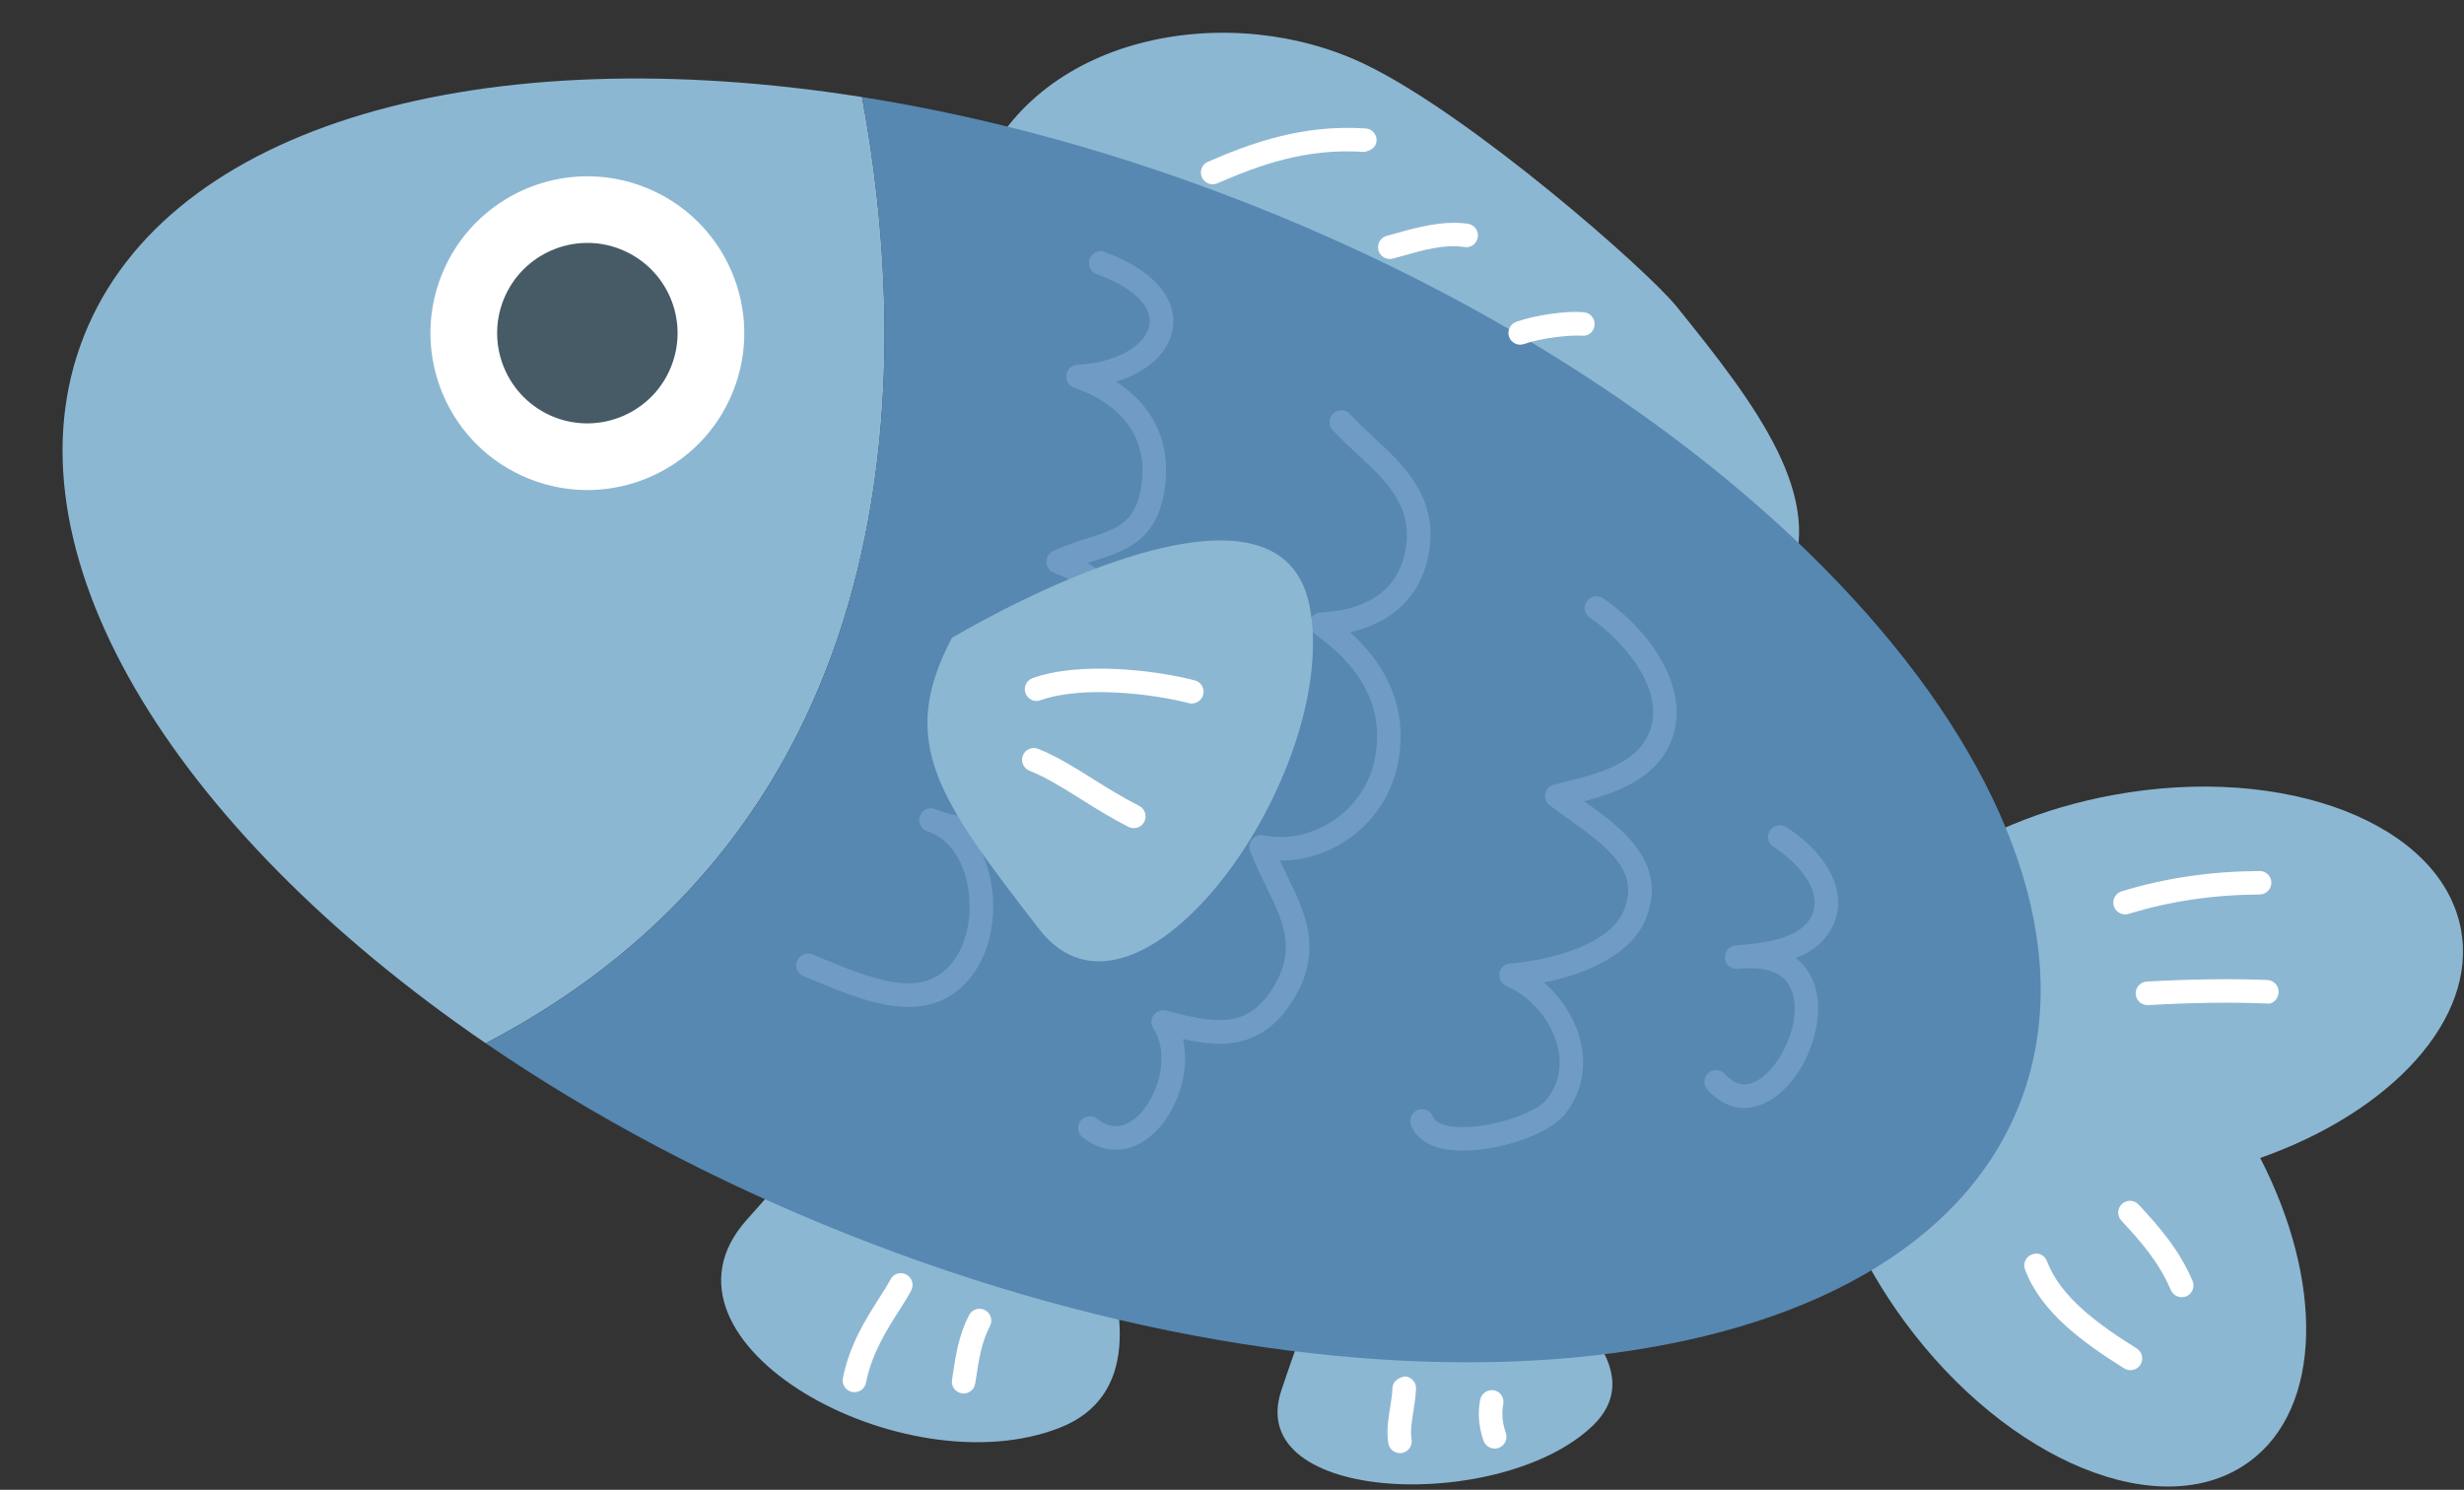 <?xml version="1.0" encoding="UTF-8"?><svg xmlns="http://www.w3.org/2000/svg" xmlns:xlink="http://www.w3.org/1999/xlink" height="104.8" preserveAspectRatio="xMidYMid meet" version="1.0" viewBox="-4.4 -2.3 173.3 104.8" width="173.3" zoomAndPan="magnify"><rect x="-4.4" y="-2.3" width="173.3" height="104.8" fill="#333333" stroke="none"/><defs><clipPath id="a"><path d="M 85 83 L 110 83 L 110 102.27 L 85 102.27 Z M 85 83"/></clipPath><clipPath id="b"><path d="M 123 53 L 168.828 53 L 168.828 102.27 L 123 102.27 Z M 123 53"/></clipPath></defs><g><g id="change1_1"><path d="M 67.047 73.691 C 67.047 73.691 81.164 93.762 70.164 98.121 C 59.16 102.48 40.48 92.105 48.094 83.535 C 55.699 74.949 59.043 71.238 67.047 73.691" fill="#8cb7d2"/></g><g clip-path="url(#a)" id="change1_5"><path d="M 95.914 83.23 C 95.914 83.23 113.965 91.762 107.672 97.938 C 101.363 104.113 82.98 103.57 85.73 95.477 C 88.477 87.375 89.707 83.859 95.914 83.23" fill="#8cb7d2"/></g><g id="change1_2"><path d="M 113.508 19.25 C 111.402 16.652 99.066 5.824 91.629 2.234 C 82.289 -2.285 68.781 -0.027 64.547 9.867 C 61.969 15.891 70.402 20.801 79.746 25.324 C 83.758 27.266 87.84 28.105 91.453 28.035 C 91.133 33.297 95.059 39.168 101.625 42.344 C 109.641 46.223 118.457 44.59 121.316 38.695 C 124.164 32.797 119.117 26.18 113.508 19.25" fill="#8cb7d2"/></g><g clip-path="url(#b)" id="change1_6"><path d="M 154.566 79.156 C 163.766 75.918 169.84 69.398 168.691 63.105 C 167.324 55.648 156.379 51.398 144.242 53.621 C 134.145 55.465 126.496 61.207 124.961 67.383 C 121.84 72.922 123.453 82.348 129.523 90.621 C 136.816 100.574 147.688 105.004 153.805 100.516 C 158.961 96.742 159.031 87.828 154.566 79.156" fill="#8cb7d2"/></g><g id="change1_3"><path d="M 56.23 4.527 C 29.668 0.328 7.465 6.355 1.516 21.305 C -4.434 36.258 7.562 55.883 29.762 71.086 C 61.062 54.734 59.32 21.07 56.23 4.527" fill="#8cb7d2"/></g><g id="change2_1"><path d="M 83.938 12.238 C 74.508 8.484 65.121 5.934 56.23 4.527 C 59.32 21.07 61.062 54.734 29.762 71.086 C 37.195 76.176 45.762 80.762 55.184 84.512 C 92.77 99.465 129.672 95.402 137.609 75.445 C 145.551 55.484 121.52 27.188 83.938 12.238" fill="#5688b2"/></g><g id="change3_1"><path d="M 47.164 25.219 C 44.91 30.879 38.492 33.641 32.832 31.387 C 27.168 29.137 24.406 22.719 26.656 17.055 C 28.91 11.395 35.328 8.633 40.988 10.883 C 46.652 13.137 49.418 19.555 47.164 25.219" fill="#fff"/></g><g id="change4_1"><path d="M 42.805 23.48 C 41.516 26.734 37.82 28.324 34.566 27.035 C 31.312 25.734 29.723 22.047 31.012 18.793 C 32.309 15.535 36.004 13.941 39.254 15.238 C 42.516 16.539 44.102 20.223 42.805 23.48" fill="#465b65"/></g><g id="change3_2"><path d="M 145.062 62.02 C 144.707 62.02 144.379 61.789 144.27 61.434 C 144.141 60.996 144.383 60.535 144.82 60.398 C 147.945 59.453 151.023 59 154.516 58.969 C 154.52 58.969 154.52 58.969 154.523 58.969 C 154.977 58.969 155.348 59.332 155.352 59.789 C 155.355 60.242 154.984 60.617 154.531 60.621 C 151.203 60.648 148.273 61.086 145.305 61.984 C 145.223 62.008 145.145 62.02 145.062 62.02" fill="#fff"/></g><g id="change3_3"><path d="M 146.637 68.402 C 146.199 68.402 145.836 68.062 145.809 67.621 C 145.785 67.164 146.133 66.773 146.59 66.746 C 149.855 66.57 152.559 66.535 155.07 66.637 C 155.527 66.656 155.883 67.043 155.863 67.496 C 155.844 67.957 155.461 68.379 155 68.289 C 152.539 68.191 149.887 68.223 146.684 68.402 C 146.668 68.402 146.652 68.402 146.637 68.402" fill="#fff"/></g><g id="change3_4"><path d="M 145.441 94.082 C 145.293 94.082 145.141 94.039 145 93.957 C 142.039 92.105 139.145 89.98 138.027 87.008 C 137.863 86.578 138.078 86.105 138.508 85.945 C 138.938 85.758 139.418 85.992 139.574 86.426 C 140.52 88.938 143.16 90.855 145.883 92.555 C 146.27 92.797 146.383 93.305 146.141 93.695 C 145.984 93.945 145.719 94.082 145.441 94.082" fill="#fff"/></g><g id="change3_5"><path d="M 149.047 88.949 C 148.723 88.949 148.422 88.762 148.281 88.449 C 147.445 86.492 146.211 85.078 144.801 83.562 C 144.492 83.227 144.508 82.703 144.844 82.395 C 145.172 82.078 145.707 82.098 146.012 82.434 C 147.477 84.004 148.859 85.594 149.809 87.797 C 149.988 88.219 149.793 88.703 149.371 88.887 C 149.266 88.926 149.156 88.949 149.047 88.949" fill="#fff"/></g><g id="change5_1"><path d="M 59.492 68.531 C 57.348 68.531 55.059 67.586 53.156 66.797 L 52.121 66.375 C 51.695 66.207 51.488 65.723 51.656 65.301 C 51.824 64.875 52.32 64.676 52.734 64.836 L 53.785 65.27 C 57.727 66.895 60.887 67.926 62.801 65.102 C 63.852 63.555 64.102 61.055 63.406 59.016 C 62.953 57.68 62.133 56.715 61.09 56.273 C 60.984 56.238 60.879 56.199 60.777 56.156 C 60.359 55.996 60.145 55.527 60.297 55.105 C 60.441 54.688 60.898 54.449 61.332 54.602 C 61.453 54.641 61.57 54.684 61.688 54.73 C 65.594 56.098 68.645 54.309 70.129 53.102 C 73.16 50.641 74.887 46.582 74.332 43.234 C 73.922 40.762 72.332 38.957 69.734 37.996 C 69.426 37.883 69.211 37.594 69.195 37.262 C 69.18 36.93 69.363 36.617 69.66 36.477 C 70.496 36.07 71.344 35.801 72.09 35.566 C 74.086 34.93 75.402 34.512 75.832 32.117 C 76.641 27.586 73.242 25.695 71.148 24.973 C 70.777 24.84 70.547 24.469 70.602 24.074 C 70.652 23.684 70.977 23.387 71.371 23.363 C 74.461 23.184 76.266 21.801 76.449 20.527 C 76.641 19.215 75.246 17.891 72.73 16.98 C 72.301 16.828 72.074 16.355 72.23 15.926 C 72.383 15.496 72.863 15.266 73.289 15.426 C 76.605 16.621 78.398 18.617 78.09 20.766 C 77.84 22.48 76.328 23.859 74.102 24.555 C 76.844 26.312 78.059 29.07 77.465 32.41 C 76.859 35.785 74.688 36.473 72.59 37.141 C 72.426 37.195 72.262 37.246 72.094 37.301 C 74.211 38.582 75.559 40.543 75.961 42.961 C 76.609 46.871 74.641 51.566 71.172 54.383 C 69.043 56.109 66.73 56.98 64.203 56.875 C 64.516 57.355 64.77 57.891 64.973 58.484 C 65.84 61.02 65.52 64.051 64.172 66.031 C 62.902 67.898 61.242 68.531 59.492 68.531" fill="#709bc4"/></g><g id="change5_2"><path d="M 74.086 78.578 C 73.285 78.578 72.484 78.285 71.742 77.703 C 71.387 77.422 71.32 76.902 71.605 76.539 C 71.891 76.18 72.406 76.121 72.77 76.402 C 73.707 77.148 74.66 77.086 75.59 76.238 C 77.094 74.855 77.91 71.852 76.719 70.047 C 76.531 69.762 76.535 69.391 76.734 69.109 C 76.934 68.836 77.289 68.703 77.617 68.793 C 81.082 69.695 83.293 70.09 85.098 67.238 C 86.832 64.488 85.859 62.504 84.621 59.996 C 84.234 59.207 83.84 58.406 83.531 57.562 C 83.422 57.281 83.48 56.969 83.672 56.738 C 83.871 56.508 84.176 56.406 84.461 56.461 C 87.902 57.141 91.457 54.773 92.242 51.312 C 93.035 47.84 91.629 44.809 88.051 42.289 C 87.758 42.086 87.633 41.719 87.73 41.379 C 87.828 41.039 88.133 40.801 88.488 40.781 C 90.992 40.664 94.07 39.73 94.512 35.965 C 94.848 33.152 93.004 31.445 91.051 29.637 C 90.445 29.078 89.848 28.523 89.324 27.945 C 89.016 27.605 89.039 27.082 89.379 26.777 C 89.719 26.469 90.242 26.496 90.547 26.832 C 91.043 27.375 91.605 27.895 92.176 28.422 C 94.242 30.34 96.594 32.512 96.16 36.16 C 95.785 39.328 93.781 41.445 90.559 42.172 C 93.535 44.867 94.672 48.121 93.855 51.68 C 92.973 55.543 89.48 58.23 85.68 58.234 C 85.656 58.234 85.633 58.234 85.609 58.23 C 85.773 58.582 85.941 58.926 86.109 59.262 C 87.395 61.883 88.727 64.586 86.5 68.117 C 84.379 71.492 81.527 71.395 78.801 70.789 C 79.348 73.168 78.336 75.957 76.715 77.457 C 75.902 78.203 74.992 78.578 74.086 78.578" fill="#709bc4"/></g><g id="change5_3"><path d="M 98.477 78.641 C 98.078 78.641 97.699 78.613 97.348 78.555 C 95.723 78.293 95.086 77.484 94.84 76.852 C 94.672 76.422 94.883 75.941 95.309 75.777 C 95.738 75.613 96.215 75.824 96.383 76.246 C 96.547 76.668 97.145 76.848 97.609 76.922 C 99.766 77.277 103.477 76.121 104.344 75.078 C 105.438 73.762 105.391 72.324 105.16 71.352 C 104.719 69.508 103.301 67.82 101.543 67.055 C 101.195 66.898 100.996 66.531 101.059 66.156 C 101.117 65.785 101.43 65.504 101.805 65.473 C 104.902 65.219 108.859 64.082 109.824 61.711 C 110.895 59.086 108.898 57.418 105.965 55.344 C 105.477 55.004 105.012 54.672 104.59 54.344 C 104.336 54.148 104.219 53.828 104.285 53.516 C 104.352 53.207 104.59 52.961 104.898 52.887 L 105.273 52.793 C 108.02 52.137 111.137 51.383 111.77 48.672 C 112.449 45.781 109.543 42.59 107.422 41.152 C 107.043 40.898 106.945 40.379 107.199 40.004 C 107.457 39.621 107.977 39.539 108.352 39.781 C 111.344 41.816 114.195 45.582 113.379 49.047 C 112.645 52.199 109.672 53.359 107.02 54.066 C 109.578 55.875 112.98 58.344 111.355 62.336 C 110.355 64.797 107.297 66.195 104.195 66.809 C 105.449 67.902 106.395 69.391 106.77 70.969 C 107.215 72.863 106.812 74.699 105.617 76.133 C 104.477 77.504 101.074 78.641 98.477 78.641" fill="#709bc4"/></g><g id="change5_4"><path d="M 118.281 75.637 C 117.348 75.637 116.445 75.199 115.684 74.348 C 115.383 74.008 115.41 73.488 115.75 73.18 C 116.09 72.879 116.617 72.906 116.918 73.246 C 117.633 74.039 118.359 74.188 119.223 73.691 C 120.863 72.742 122.34 69.574 121.656 67.512 C 121.242 66.262 120.152 65.711 118.223 65.82 C 118.09 65.836 117.957 65.848 117.828 65.859 C 117.277 65.855 116.969 65.566 116.922 65.117 C 116.875 64.668 117.191 64.266 117.641 64.211 C 117.793 64.195 117.938 64.18 118.078 64.172 C 119.969 63.992 122.297 63.676 123.023 62.102 C 123.922 60.188 121.66 58.105 120.336 57.273 C 119.949 57.031 119.832 56.52 120.074 56.133 C 120.32 55.75 120.828 55.641 121.215 55.875 C 123.738 57.457 125.738 60.215 124.52 62.801 C 123.984 63.957 123.012 64.656 121.906 65.09 C 122.656 65.672 123.039 66.414 123.227 66.992 C 124.105 69.656 122.535 73.684 120.051 75.125 C 119.461 75.465 118.863 75.637 118.281 75.637" fill="#709bc4"/></g><g id="change1_4"><path d="M 62.555 42.57 C 62.555 42.57 85.5 28.746 87.715 40.371 C 89.93 52 75.652 72.125 68.664 63.031 C 61.664 53.949 58.648 49.961 62.555 42.57" fill="#8cb7d2"/></g><g id="change3_6"><path d="M 80.887 10.664 C 80.57 10.664 80.266 10.473 80.129 10.164 C 79.945 9.742 80.141 9.258 80.559 9.078 C 83.73 7.703 87.25 6.453 91.641 6.734 C 92.094 6.762 92.445 7.152 92.418 7.609 C 92.387 8.062 91.98 8.324 91.539 8.387 C 87.449 8.109 84.199 9.305 81.219 10.594 C 81.109 10.641 81 10.664 80.887 10.664" fill="#fff"/></g><g id="change3_7"><path d="M 93.348 15.918 C 92.977 15.918 92.641 15.664 92.543 15.289 C 92.438 14.844 92.703 14.398 93.148 14.285 C 93.375 14.23 93.633 14.16 93.906 14.078 C 95.25 13.703 97.082 13.188 98.836 13.438 C 99.293 13.504 99.605 13.922 99.539 14.375 C 99.48 14.828 99.066 15.156 98.605 15.078 C 97.156 14.859 95.547 15.332 94.355 15.672 C 94.059 15.758 93.793 15.832 93.547 15.895 C 93.48 15.91 93.414 15.918 93.348 15.918" fill="#fff"/></g><g id="change3_8"><path d="M 102.52 21.945 C 102.18 21.945 101.863 21.734 101.738 21.395 C 101.586 20.965 101.812 20.492 102.246 20.336 C 103.535 19.879 105.797 19.535 106.996 19.668 C 107.453 19.703 107.789 20.105 107.75 20.562 C 107.711 21.016 107.344 21.367 106.852 21.312 C 105.969 21.258 103.969 21.477 102.797 21.898 C 102.703 21.93 102.613 21.945 102.52 21.945" fill="#fff"/></g><g id="change3_9"><path d="M 79.422 47.188 C 79.352 47.188 79.281 47.18 79.215 47.16 C 76.746 46.52 71.746 45.895 68.785 46.957 C 68.359 47.125 67.883 46.887 67.727 46.457 C 67.57 46.031 67.797 45.555 68.227 45.402 C 71.562 44.207 76.879 44.84 79.629 45.559 C 80.074 45.672 80.336 46.125 80.223 46.566 C 80.125 46.941 79.789 47.188 79.422 47.188" fill="#fff"/></g><g id="change3_10"><path d="M 75.344 55.953 C 75.215 55.953 75.09 55.926 74.969 55.867 C 73.734 55.238 72.645 54.555 71.598 53.898 C 70.348 53.117 69.172 52.375 68.008 51.918 C 67.582 51.746 67.371 51.266 67.539 50.844 C 67.707 50.414 68.188 50.215 68.613 50.375 C 69.922 50.895 71.16 51.672 72.473 52.496 C 73.492 53.133 74.551 53.793 75.719 54.387 C 76.125 54.594 76.289 55.09 76.082 55.5 C 75.938 55.789 75.645 55.953 75.344 55.953" fill="#fff"/></g><g id="change3_11"><path d="M 55.695 95.633 C 55.641 95.633 55.586 95.629 55.531 95.617 C 55.086 95.527 54.793 95.094 54.883 94.645 C 55.355 92.277 56.504 90.473 57.43 89.023 C 57.734 88.539 58.016 88.105 58.227 87.707 C 58.434 87.297 58.934 87.133 59.34 87.355 C 59.746 87.566 59.902 88.07 59.688 88.473 C 59.461 88.906 59.16 89.387 58.824 89.91 C 57.973 91.246 56.918 92.906 56.504 94.969 C 56.426 95.363 56.082 95.633 55.695 95.633" fill="#fff"/></g><g id="change3_12"><path d="M 63.371 95.723 C 63.332 95.723 63.289 95.719 63.246 95.711 C 62.793 95.641 62.484 95.219 62.559 94.77 L 62.617 94.367 C 62.824 93.004 63.039 91.594 63.758 90.211 C 63.969 89.801 64.461 89.645 64.875 89.859 C 65.281 90.07 65.438 90.57 65.227 90.977 C 64.633 92.113 64.449 93.328 64.254 94.613 L 64.188 95.02 C 64.129 95.43 63.773 95.723 63.371 95.723" fill="#fff"/></g><g id="change3_13"><path d="M 94.062 99.918 C 93.664 99.918 93.316 99.633 93.246 99.23 C 93.105 98.395 93.238 97.543 93.371 96.715 C 93.445 96.25 93.52 95.777 93.539 95.316 C 93.559 94.859 93.996 94.594 94.402 94.523 C 94.855 94.543 95.215 94.93 95.195 95.383 C 95.172 95.914 95.09 96.445 95.008 96.969 C 94.891 97.699 94.785 98.387 94.879 98.953 C 94.957 99.406 94.648 99.832 94.203 99.906 C 94.156 99.914 94.109 99.918 94.062 99.918" fill="#fff"/></g><g id="change3_14"><path d="M 100.727 99.598 C 100.383 99.598 100.066 99.387 99.941 99.047 C 99.602 98.082 99.523 97.082 99.707 96.152 C 99.797 95.703 100.242 95.422 100.68 95.5 C 101.125 95.586 101.418 96.023 101.328 96.473 C 101.203 97.113 101.266 97.809 101.508 98.496 C 101.656 98.922 101.434 99.398 101 99.551 C 100.906 99.582 100.816 99.598 100.727 99.598" fill="#fff"/></g></g></svg>